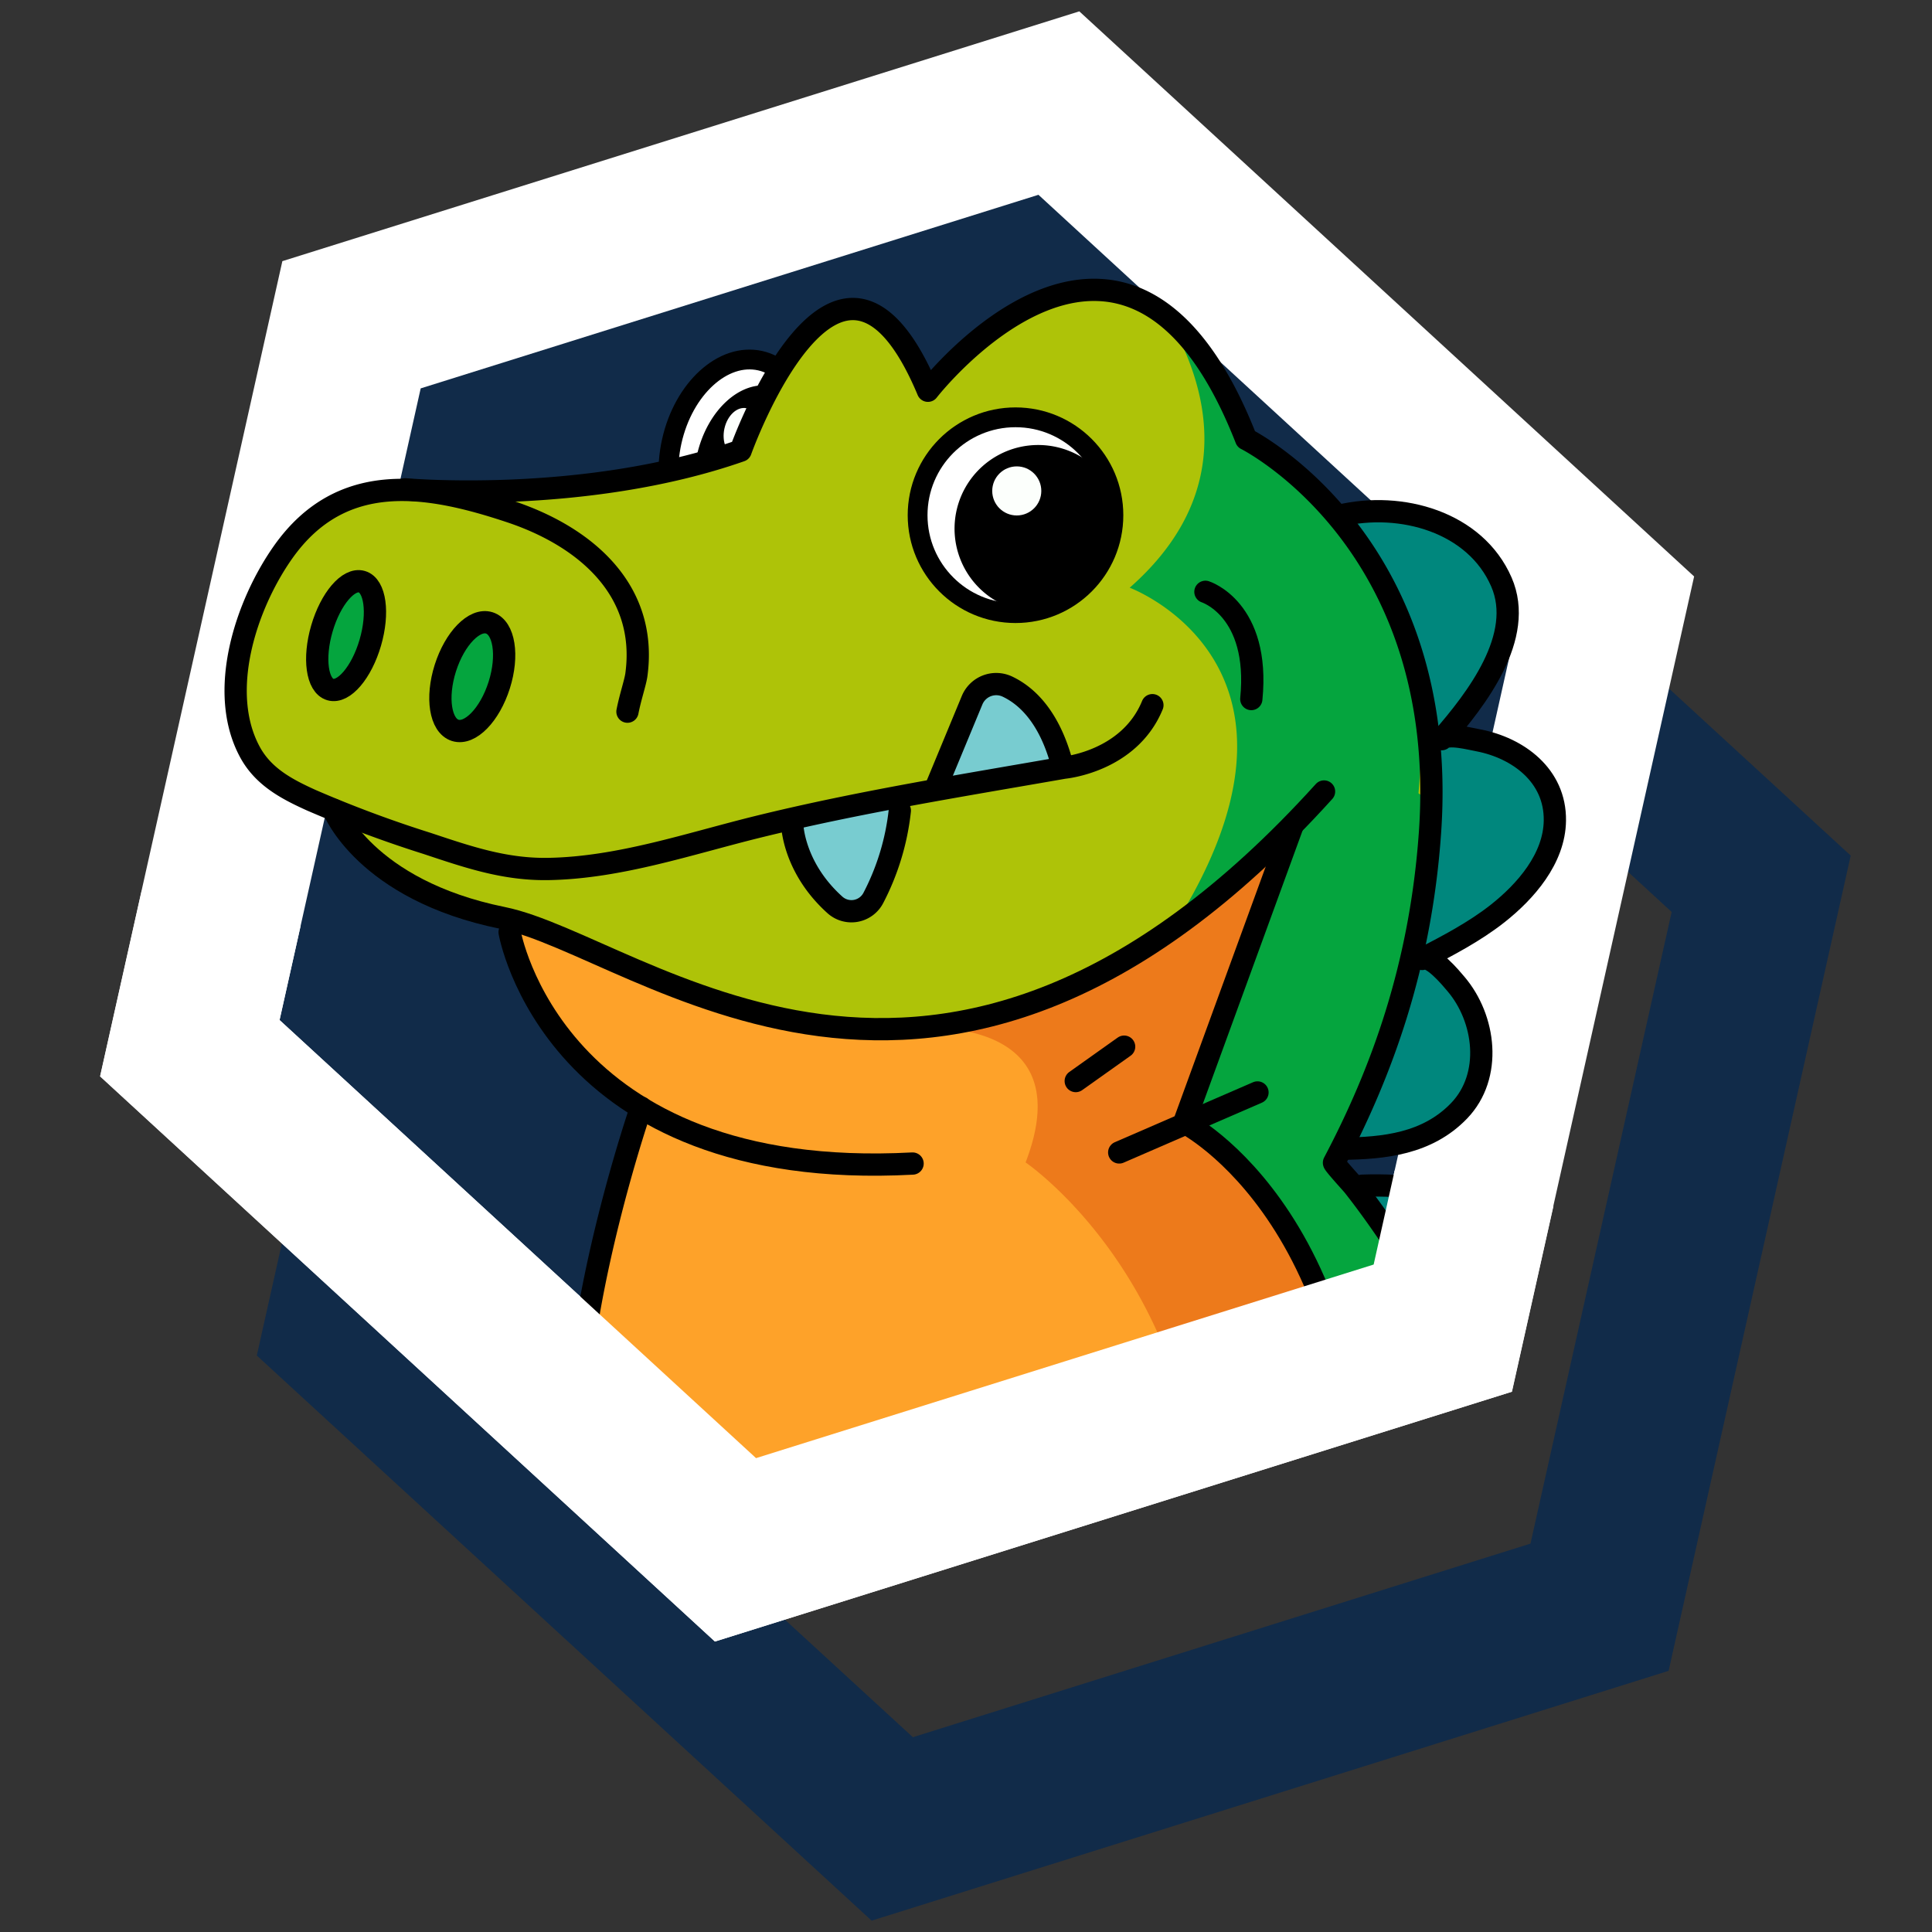 <svg xmlns="http://www.w3.org/2000/svg" xmlns:xlink="http://www.w3.org/1999/xlink" viewBox="0 0 400 400"><rect x="0" y="0" width="400" height="400" fill="#333333" stroke="none"/><defs><style>.cls-1,.cls-13,.cls-4{fill:none;}.cls-2{fill:#112b49;}.cls-3{fill:#fff;}.cls-13,.cls-4{stroke:#000;}.cls-4{stroke-miterlimit:10;stroke-width:4.1px;}.cls-5{fill:#fcfffc;}.cls-6{clip-path:url(#clip-path);}.cls-7{fill:#00877d;}.cls-8{fill:#aec308;}.cls-9{fill:#05a53e;}.cls-10{fill:#fea229;}.cls-11{fill:#ed7a1b;}.cls-12{fill:#78ccd0;}.cls-13{stroke-linecap:round;stroke-linejoin:round;stroke-width:4.61px;}</style><clipPath id="clip-path"><path class="cls-1" d="M42.16,350.2,380.83,245.44,372.5,30.69,115.64,2.35S-34.3,122-32.68,126.94,42.16,350.2,42.16,350.2Z"/></clipPath></defs><g id="Layer_6" data-name="Layer 6"><path class="cls-2" d="M180.46,397.65l-127.29-117L90.88,111.86l165-51.72,127.29,117L345.47,345.93ZM90.3,269,189,359.67l127.87-40.08,29.23-130.78L247.4,98.11,119.53,138.19Z"/><path class="cls-2" d="M42.16,216.11,152.93,318l143.59-45L329.34,126.1,218.57,24.25,75,69.26Z"/><path class="cls-3" d="M148,339.86l-127.29-117L58.46,54.07l165-51.72,127.29,117L313,288.14ZM57.88,211.19l98.65,90.7L284.4,261.81,313.62,131,215,40.33,87.1,80.41Z"/><ellipse class="cls-3" cx="152.96" cy="94.45" rx="20.27" ry="14.23" transform="translate(27.43 223.13) rotate(-77.4)"/><ellipse class="cls-4" cx="152.96" cy="94.45" rx="20.27" ry="14.23" transform="translate(27.43 223.13) rotate(-77.4)"/><path d="M167.05,86.47c-1.48-3.35-4-5.77-7.12-6.48-6.55-1.46-13.55,4.92-15.64,14.26s1.54,18.09,8.09,19.55A7.65,7.65,0,0,0,154,114c5.79-1.75,11-8.08,12.88-16.43A26.84,26.84,0,0,0,167.05,86.47Z"/><ellipse class="cls-5" cx="153.46" cy="89.48" rx="5.08" ry="3.57" transform="translate(32.67 219.73) rotate(-77.4)"/><g class="cls-6"><path class="cls-7" d="M277.86,237.83c8.71-.1,17.63-1,24.23-7.84,7-7.24,5.43-19.15-.64-26.27-1-1.23-5.12-6.17-7-5.18,5.39-2.8,10.81-5.62,15.62-9.4,5.77-4.55,11.77-11.36,11.86-19.26.12-9.36-7.66-15-15.79-16.59-1.49-.29-6.46-1.62-7.65-.25,7.21-8.28,17.28-21.24,12.37-32.54-5.42-12.46-20.78-16.71-33.49-13.74L240.1,164.9Z"/><path class="cls-8" d="M310.06,304.58A142.94,142.94,0,0,0,300.87,279a174.14,174.14,0,0,0-11.21-20.25c-3-4.58-6.1-9-9.47-13.28-.25-.32-4.09-4.51-4-4.75C286.07,222,294.14,200,296.07,172.3,300.26,112,258,90.9,258,90.9c-24.71-63.09-65.88-10-65.88-10-18.56-44.31-38.78,12.41-38.78,12.41-26.8,9.39-56.87,8.74-66.38,8.24-.79-.07-1.56-.12-2.34-.14l-.72-.06,0,0c-9.52-.16-18.3,3-25.24,12.81-7.7,10.87-13.74,29-6.87,41.53,2.8,5.11,7.67,7.65,12.69,9.91,1.52.69,3.06,1.34,4.6,2h0s6.48,16.6,35,22.39c.68.14,1.39.31,2.12.5l-.68,2.4s3.82,22.12,27.22,36.36h0s-12.3,35.6-13.38,64.9c0,0,85.32,67.73,193.84,29.53C319.31,321.59,311.62,310.85,310.06,304.58Z"/><path class="cls-9" d="M310.06,304.58A142.94,142.94,0,0,0,300.87,279a174.14,174.14,0,0,0-11.21-20.25c-3-4.58-6.1-9-9.47-13.28-.25-.32-4.09-4.51-4-4.75C286.07,222,294.14,200,296.07,172.3c.15-2.12.23-4.19.27-6.22l-2.66-1.84c4.63-50.32-31.59-69.3-31.59-69.3-.27-.71-.54-1.4-.82-2.08a35.26,35.26,0,0,0-3.29-2,80.94,80.94,0,0,0-8.62-16.75,25.06,25.06,0,0,0-5-3.55c6.87,14.44,9.33,33.7-10.47,51.12,0,0,43.64,16.21,8.67,70.88,0,0-26.83,17.05-54.37,20.3,0,0,36.26-3.85,24.1,27.8,0,0,42.6,28.92,35.71,93.43a181.07,181.07,0,0,0,65.14-10.38C319.31,321.59,311.62,310.85,310.06,304.58Z"/><path class="cls-10" d="M105.19,190.3l1,.24Z"/><path class="cls-10" d="M281.39,331.88l.13-1.42c4.83-77.31-36.35-98-36.35-98L267.58,171l-3.2,3c-73.28,71.78-130,24.11-158.19,16.52l-.68,2.4s3.82,22.12,27.22,36.36h0s-12.3,35.6-13.38,64.9C119.35,294.22,188.22,347,281.39,331.88Z"/><path class="cls-10" d="M105,190.26l-1-.21Z"/><path class="cls-10" d="M92.26,186.65c1.37.53,2.82,1,4.36,1.51C95.08,187.68,93.63,187.18,92.26,186.65Z"/><path class="cls-11" d="M281.52,330.46c4.83-77.31-36.35-98-36.35-98L267.58,171l-3.2,3a176.16,176.16,0,0,1-21.49,18.11c-.09.16-.18.31-.28.46,0,0-1,.66-2.9,1.73-18,12-34.79,17.27-50.17,18.47,6.37-.32,33.57-.12,22.8,27.9,0,0,42.6,28.92,35.71,93.42q5.88.15,11.92-.08h.22c1.28-.06,2.57-.12,3.86-.2l.83-.06,3.29-.25,1.12-.11c1-.09,2-.19,3-.3l1.28-.15,2.92-.37,1.39-.19c.94-.13,1.89-.27,2.84-.43l.63-.1Z"/><polygon class="cls-11" points="188.24 212.9 188.24 212.9 188.24 212.9 188.24 212.9"/><ellipse class="cls-9" cx="97.79" cy="140.1" rx="11.67" ry="5.85" transform="translate(-65.34 190.91) rotate(-72.39)"/><ellipse class="cls-9" cx="71.81" cy="132.3" rx="11.63" ry="5.22" transform="matrix(0.28, -0.96, 0.96, 0.28, -75.46, 163.49)"/><path class="cls-12" d="M219.94,158.39c-2.67-10.25-7.6-14.54-11.46-16.33a5.41,5.41,0,0,0-7.23,2.89l-7.53,18.22,26-3.68"/><path class="cls-12" d="M164,170.43s.06,9,8.86,16.92a5.11,5.11,0,0,0,8-1.53,51.05,51.05,0,0,0,5.44-18l.08-2.92Z"/><path class="cls-7" d="M303.7,285.7l1.56-.39c5.05-9.33,11.27-23.56,2.8-32.57-6.32-6.72-17.47-7.56-26.07-7.25l-.13,1.85C285.78,252,295.79,265.17,303.7,285.7Z"/><path class="cls-13" d="M277.36,106.76c12.71-3,28.07,1.28,33.49,13.74,4.91,11.3-5.16,24.26-12.37,32.54,1.19-1.37,6.16,0,7.65.25,8.13,1.57,15.91,7.23,15.79,16.59-.09,7.9-6.09,14.71-11.86,19.26-4.81,3.78-10.23,6.6-15.62,9.4,1.89-1,6,4,7,5.18,6.07,7.12,7.63,19,.64,26.27-6.6,6.84-15.52,7.74-24.23,7.84"/><path class="cls-13" d="M282,245.49c8.6-.31,19.75.53,26.07,7.25,8.47,9,2.25,23.24-2.8,32.57"/><path class="cls-13" d="M238.59,146c-4.82,11.74-18.3,12.94-18.3,12.94-21.13,3.7-42.45,7.09-63.33,12.23-14.23,3.5-28.53,8.44-43.23,8.74-9.17.19-16.82-2.47-25.34-5.3a247.44,247.44,0,0,1-23.91-8.92c-5-2.26-9.89-4.8-12.69-9.91-6.87-12.55-.83-30.66,6.87-41.53,12.06-17,29.7-14.09,47.1-8.29,14.95,5,28.41,15.84,26,33.72-.21,1.58-1.27,4.67-1.85,7.66"/><path class="cls-13" d="M249.57,122.53s11.35,3.58,9.5,22.2"/><ellipse class="cls-13" cx="97.79" cy="140.1" rx="11.67" ry="5.85" transform="translate(-65.34 190.91) rotate(-72.39)"/><ellipse class="cls-13" cx="71.81" cy="132.3" rx="11.63" ry="5.22" transform="matrix(0.28, -0.96, 0.96, 0.28, -75.46, 163.49)"/><path class="cls-13" d="M69.07,167.66s6.48,16.6,35,22.39,90.14,62.16,170.06-26.18"/><path class="cls-13" d="M193.72,163.17,201.25,145a5.41,5.41,0,0,1,7.23-2.89c3.86,1.79,8.79,6.08,11.46,16.33"/><path class="cls-13" d="M164,170.43s.06,9,8.86,16.92a5.11,5.11,0,0,0,8-1.53,51.05,51.05,0,0,0,5.44-18"/><path class="cls-13" d="M105.51,193s8.94,51.87,83.43,47.9"/><path class="cls-13" d="M132.73,229.32s-12.3,35.6-13.38,64.9c-.06,1.6,9.24,6.67,10.38,7.41A202.37,202.37,0,0,0,160,317.7a218.23,218.23,0,0,0,109.63,16.67c15-1.65,29.76-4.3,43.57-10.62a125,125,0,0,0-3.13-19.17A142.94,142.94,0,0,0,300.87,279a174.14,174.14,0,0,0-11.21-20.25c-3-4.58-6.1-9-9.47-13.28-.25-.32-4.09-4.51-4-4.75C286.07,222,294.14,200,296.07,172.3,300.26,112,258,90.9,258,90.9c-24.71-63.09-65.88-10-65.88-10-18.56-44.31-38.78,12.41-38.78,12.41-32.34,11.33-69.44,8-69.44,8"/><line class="cls-13" x1="231.72" y1="238.6" x2="260.35" y2="226.18"/><path class="cls-13" d="M267.58,171l-22.41,61.41s41.18,20.7,36.35,98"/><line class="cls-13" x1="232.74" y1="216.7" x2="222.72" y2="223.82"/></g><path class="cls-1" d="M232.09,28.46A141.14,141.14,0,0,0,122.28,49.12L11.6,24.39-20.07,166.12l80.86,18.07A141.52,141.52,0,1,0,232.09,28.46Z"/><circle class="cls-3" cx="210.25" cy="106.67" r="20.27"/><circle class="cls-4" cx="210.25" cy="106.67" r="20.27"/><path d="M229.33,99.8a17.32,17.32,0,1,0-18.14,26.56,19.21,19.21,0,0,0,2.24.33,20.27,20.27,0,0,0,15.9-26.89Z"/><circle class="cls-5" cx="210.51" cy="101.64" r="5.08"/><polygon class="cls-3" points="288.75 242.35 284.4 261.81 156.53 301.89 57.88 211.19 62.23 191.73 29.34 184.38 20.75 222.82 148.04 339.86 313.04 288.14 321.63 249.7 288.75 242.35"/></g></svg>